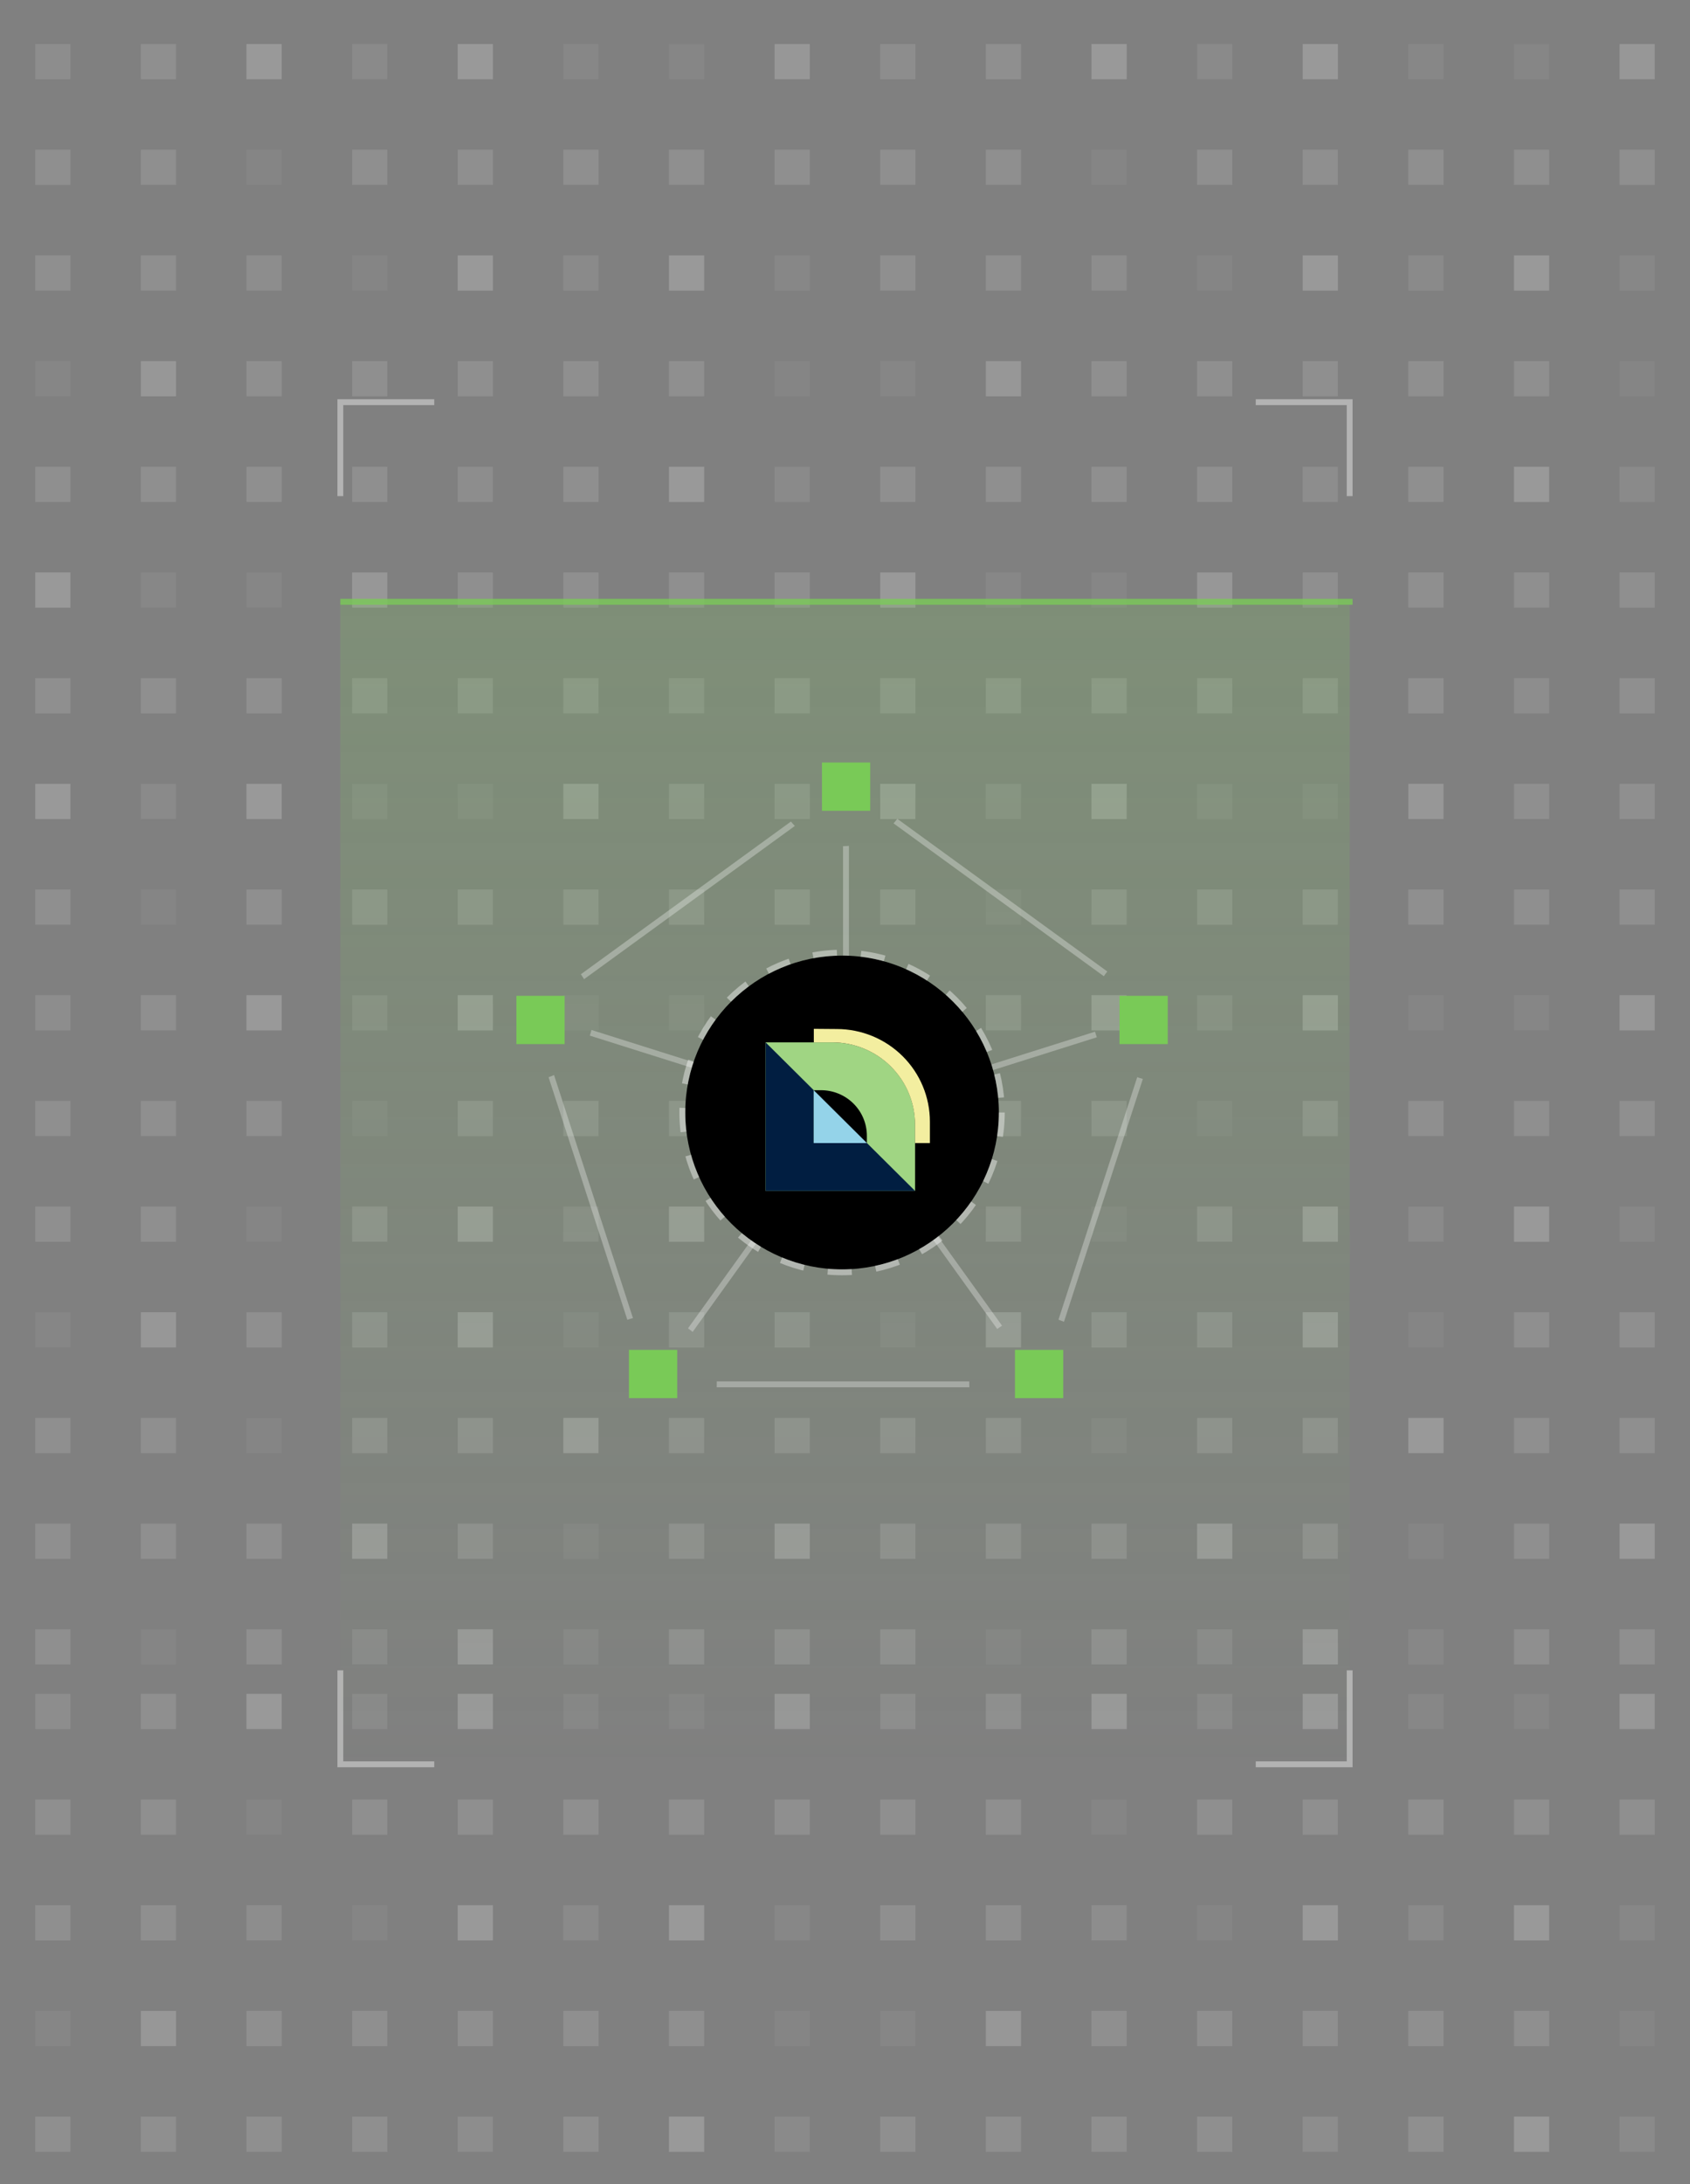 <svg width="288" height="372" viewBox="0 0 288 372" fill="none" xmlns="http://www.w3.org/2000/svg">
<rect x="0" y="0" width="288" height="372" fill="#808080" stroke="none"/>
<g clip-path="url(#clip0_26714_1465)">
<g opacity="0.2">
<rect opacity="0.5" x="150" y="7.5" width="6" height="6" fill="white"/>
<rect opacity="0.6" x="168" y="7.5" width="6" height="6" fill="white"/>
<rect x="186" y="7.5" width="6" height="6" fill="white"/>
<rect opacity="0.4" x="204" y="7.5" width="6" height="6" fill="white"/>
<rect x="222" y="7.5" width="6" height="6" fill="white"/>
<rect opacity="0.3" x="240" y="7.5" width="6" height="6" fill="white"/>
<rect opacity="0.24" x="258" y="7.5" width="6" height="6" fill="white"/>
<rect opacity="0.9" x="276" y="7.5" width="6" height="6" fill="white"/>
<rect opacity="0.6" x="150" y="25.5" width="6" height="6" fill="white"/>
<rect opacity="0.6" x="168" y="25.5" width="6" height="6" fill="white"/>
<rect opacity="0.2" x="186" y="25.5" width="6" height="6" fill="white"/>
<rect opacity="0.6" x="204" y="25.5" width="6" height="6" fill="white"/>
<rect opacity="0.6" x="222" y="25.5" width="6" height="6" fill="white"/>
<rect opacity="0.6" x="240" y="25.5" width="6" height="6" fill="white"/>
<rect opacity="0.6" x="258" y="25.5" width="6" height="6" fill="white"/>
<rect opacity="0.6" x="276" y="25.5" width="6" height="6" fill="white"/>
<rect opacity="0.6" x="150" y="43.5" width="6" height="6" fill="white"/>
<rect opacity="0.6" x="168" y="43.5" width="6" height="6" fill="white"/>
<rect opacity="0.5" x="186" y="43.5" width="6" height="6" fill="white"/>
<rect opacity="0.2" x="204" y="43.5" width="6" height="6" fill="white"/>
<rect x="222" y="43.5" width="6" height="6" fill="white"/>
<rect opacity="0.4" x="240" y="43.5" width="6" height="6" fill="white"/>
<rect x="258" y="43.5" width="6" height="6" fill="white"/>
<rect opacity="0.3" x="276" y="43.5" width="6" height="6" fill="white"/>
<rect opacity="0.24" x="150" y="61.5" width="6" height="6" fill="white"/>
<rect opacity="0.9" x="168" y="61.5" width="6" height="6" fill="white"/>
<rect opacity="0.6" x="186" y="61.5" width="6" height="6" fill="white"/>
<rect opacity="0.6" x="204" y="61.5" width="6" height="6" fill="white"/>
<rect opacity="0.6" x="222" y="61.5" width="6" height="6" fill="white"/>
<rect opacity="0.6" x="240" y="61.5" width="6" height="6" fill="white"/>
<rect opacity="0.6" x="258" y="61.5" width="6" height="6" fill="white"/>
<rect opacity="0.2" x="276" y="61.5" width="6" height="6" fill="white"/>
<rect opacity="0.6" x="150" y="79.5" width="6" height="6" fill="white"/>
<rect opacity="0.6" x="168" y="79.5" width="6" height="6" fill="white"/>
<rect opacity="0.6" x="186" y="79.5" width="6" height="6" fill="white"/>
<rect opacity="0.6" x="204" y="79.5" width="6" height="6" fill="white"/>
<rect opacity="0.5" x="222" y="79.5" width="6" height="6" fill="white"/>
<rect opacity="0.6" x="240" y="79.5" width="6" height="6" fill="white"/>
<rect x="258" y="79.5" width="6" height="6" fill="white"/>
<rect opacity="0.4" x="276" y="79.5" width="6" height="6" fill="white"/>
<rect x="150" y="97.5" width="6" height="6" fill="white"/>
<rect opacity="0.3" x="168" y="97.5" width="6" height="6" fill="white"/>
<rect opacity="0.24" x="186" y="97.5" width="6" height="6" fill="white"/>
<rect opacity="0.9" x="204" y="97.5" width="6" height="6" fill="white"/>
<rect opacity="0.6" x="222" y="97.5" width="6" height="6" fill="white"/>
<rect opacity="0.6" x="240" y="97.5" width="6" height="6" fill="white"/>
<rect opacity="0.6" x="258" y="97.5" width="6" height="6" fill="white"/>
<rect opacity="0.6" x="276" y="97.5" width="6" height="6" fill="white"/>
<rect opacity="0.6" x="150" y="115.5" width="6" height="6" fill="white"/>
<rect opacity="0.6" x="168" y="115.5" width="6" height="6" fill="white"/>
<rect opacity="0.6" x="186" y="115.5" width="6" height="6" fill="white"/>
<rect opacity="0.6" x="204" y="115.5" width="6" height="6" fill="white"/>
<rect opacity="0.6" x="222" y="115.5" width="6" height="6" fill="white"/>
<rect opacity="0.6" x="240" y="115.5" width="6" height="6" fill="white"/>
<rect opacity="0.5" x="258" y="115.5" width="6" height="6" fill="white"/>
<rect opacity="0.6" x="276" y="115.5" width="6" height="6" fill="white"/>
<rect x="150" y="133.5" width="6" height="6" fill="white"/>
<rect opacity="0.4" x="168" y="133.5" width="6" height="6" fill="white"/>
<rect x="186" y="133.5" width="6" height="6" fill="white"/>
<rect opacity="0.3" x="204" y="133.5" width="6" height="6" fill="white"/>
<rect opacity="0.24" x="222" y="133.5" width="6" height="6" fill="white"/>
<rect opacity="0.9" x="240" y="133.5" width="6" height="6" fill="white"/>
<rect opacity="0.6" x="258" y="133.5" width="6" height="6" fill="white"/>
<rect opacity="0.6" x="276" y="133.5" width="6" height="6" fill="white"/>
<rect opacity="0.6" x="150" y="151.5" width="6" height="6" fill="white"/>
<rect opacity="0.2" x="168" y="151.5" width="6" height="6" fill="white"/>
<rect opacity="0.6" x="186" y="151.5" width="6" height="6" fill="white"/>
<rect opacity="0.6" x="204" y="151.5" width="6" height="6" fill="white"/>
<rect opacity="0.6" x="222" y="151.5" width="6" height="6" fill="white"/>
<rect opacity="0.6" x="240" y="151.5" width="6" height="6" fill="white"/>
<rect opacity="0.6" x="258" y="151.5" width="6" height="6" fill="white"/>
<rect opacity="0.6" x="276" y="151.5" width="6" height="6" fill="white"/>
<rect opacity="0.5" x="150" y="169.5" width="6" height="6" fill="white"/>
<rect opacity="0.6" x="168" y="169.5" width="6" height="6" fill="white"/>
<rect x="186" y="169.5" width="6" height="6" fill="white"/>
<rect opacity="0.4" x="204" y="169.5" width="6" height="6" fill="white"/>
<rect x="222" y="169.5" width="6" height="6" fill="white"/>
<rect opacity="0.2" x="240" y="169.5" width="6" height="6" fill="white"/>
<rect opacity="0.24" x="258" y="169.5" width="6" height="6" fill="white"/>
<rect opacity="0.9" x="276" y="169.5" width="6" height="6" fill="white"/>
<rect opacity="0.6" x="150" y="187.5" width="6" height="6" fill="white"/>
<rect opacity="0.6" x="168" y="187.5" width="6" height="6" fill="white"/>
<rect opacity="0.6" x="186" y="187.5" width="6" height="6" fill="white"/>
<rect opacity="0.2" x="204" y="187.5" width="6" height="6" fill="white"/>
<rect opacity="0.6" x="222" y="187.5" width="6" height="6" fill="white"/>
<rect opacity="0.6" x="240" y="187.5" width="6" height="6" fill="white"/>
<rect opacity="0.6" x="258" y="187.5" width="6" height="6" fill="white"/>
<rect opacity="0.6" x="276" y="187.5" width="6" height="6" fill="white"/>
<rect opacity="0.6" x="150" y="205.5" width="6" height="6" fill="white"/>
<rect opacity="0.6" x="168" y="205.5" width="6" height="6" fill="white"/>
<rect opacity="0.2" x="186" y="205.5" width="6" height="6" fill="white"/>
<rect opacity="0.6" x="204" y="205.5" width="6" height="6" fill="white"/>
<rect x="222" y="205.5" width="6" height="6" fill="white"/>
<rect opacity="0.4" x="240" y="205.5" width="6" height="6" fill="white"/>
<rect x="258" y="205.5" width="6" height="6" fill="white"/>
<rect opacity="0.3" x="276" y="205.5" width="6" height="6" fill="white"/>
<rect opacity="0.24" x="150" y="223.5" width="6" height="6" fill="white"/>
<rect opacity="0.9" x="168" y="223.5" width="6" height="6" fill="white"/>
<rect opacity="0.6" x="186" y="223.5" width="6" height="6" fill="white"/>
<rect opacity="0.6" x="204" y="223.5" width="6" height="6" fill="white"/>
<rect x="222" y="223.5" width="6" height="6" fill="white"/>
<rect opacity="0.2" x="240" y="223.5" width="6" height="6" fill="white"/>
<rect opacity="0.6" x="258" y="223.5" width="6" height="6" fill="white"/>
<rect opacity="0.6" x="276" y="223.5" width="6" height="6" fill="white"/>
<rect opacity="0.6" x="150" y="241.5" width="6" height="6" fill="white"/>
<rect opacity="0.6" x="168" y="241.5" width="6" height="6" fill="white"/>
<rect opacity="0.2" x="186" y="241.5" width="6" height="6" fill="white"/>
<rect opacity="0.6" x="204" y="241.5" width="6" height="6" fill="white"/>
<rect opacity="0.6" x="222" y="241.5" width="6" height="6" fill="white"/>
<rect x="240" y="241.5" width="6" height="6" fill="white"/>
<rect opacity="0.6" x="258" y="241.5" width="6" height="6" fill="white"/>
<rect opacity="0.6" x="276" y="241.5" width="6" height="6" fill="white"/>
<rect opacity="0.6" x="150" y="259.5" width="6" height="6" fill="white"/>
<rect opacity="0.6" x="168" y="259.5" width="6" height="6" fill="white"/>
<rect opacity="0.6" x="186" y="259.5" width="6" height="6" fill="white"/>
<rect x="204" y="259.5" width="6" height="6" fill="white"/>
<rect opacity="0.6" x="222" y="259.5" width="6" height="6" fill="white"/>
<rect opacity="0.2" x="240" y="259.5" width="6" height="6" fill="white"/>
<rect opacity="0.6" x="258" y="259.5" width="6" height="6" fill="white"/>
<rect x="276" y="259.5" width="6" height="6" fill="white"/>
<rect opacity="0.6" x="150" y="277.5" width="6" height="6" fill="white"/>
<rect opacity="0.2" x="168" y="277.5" width="6" height="6" fill="white"/>
<rect opacity="0.6" x="186" y="277.5" width="6" height="6" fill="white"/>
<rect opacity="0.4" x="204" y="277.5" width="6" height="6" fill="white"/>
<rect x="222" y="277.5" width="6" height="6" fill="white"/>
<rect opacity="0.3" x="240" y="277.5" width="6" height="6" fill="white"/>
<rect opacity="0.6" x="258" y="277.5" width="6" height="6" fill="white"/>
<rect opacity="0.6" x="276" y="277.5" width="6" height="6" fill="white"/>
</g>
<g opacity="0.2">
<rect opacity="0.5" x="6" y="7.5" width="6" height="6" fill="white"/>
<rect opacity="0.6" x="24" y="7.5" width="6" height="6" fill="white"/>
<rect x="42" y="7.5" width="6" height="6" fill="white"/>
<rect opacity="0.4" x="60" y="7.5" width="6" height="6" fill="white"/>
<rect x="78" y="7.5" width="6" height="6" fill="white"/>
<rect opacity="0.3" x="96" y="7.5" width="6" height="6" fill="white"/>
<rect opacity="0.24" x="114" y="7.5" width="6" height="6" fill="white"/>
<rect opacity="0.9" x="132" y="7.5" width="6" height="6" fill="white"/>
<rect opacity="0.6" x="6" y="25.5" width="6" height="6" fill="white"/>
<rect opacity="0.6" x="24" y="25.5" width="6" height="6" fill="white"/>
<rect opacity="0.2" x="42" y="25.5" width="6" height="6" fill="white"/>
<rect opacity="0.6" x="60" y="25.5" width="6" height="6" fill="white"/>
<rect opacity="0.6" x="78" y="25.5" width="6" height="6" fill="white"/>
<rect opacity="0.6" x="96" y="25.5" width="6" height="6" fill="white"/>
<rect opacity="0.6" x="114" y="25.5" width="6" height="6" fill="white"/>
<rect opacity="0.6" x="132" y="25.5" width="6" height="6" fill="white"/>
<rect opacity="0.6" x="6" y="43.5" width="6" height="6" fill="white"/>
<rect opacity="0.6" x="24" y="43.5" width="6" height="6" fill="white"/>
<rect opacity="0.5" x="42" y="43.5" width="6" height="6" fill="white"/>
<rect opacity="0.2" x="60" y="43.5" width="6" height="6" fill="white"/>
<rect x="78" y="43.5" width="6" height="6" fill="white"/>
<rect opacity="0.4" x="96" y="43.5" width="6" height="6" fill="white"/>
<rect x="114" y="43.5" width="6" height="6" fill="white"/>
<rect opacity="0.3" x="132" y="43.5" width="6" height="6" fill="white"/>
<rect opacity="0.24" x="6" y="61.5" width="6" height="6" fill="white"/>
<rect opacity="0.9" x="24" y="61.5" width="6" height="6" fill="white"/>
<rect opacity="0.6" x="42" y="61.5" width="6" height="6" fill="white"/>
<rect opacity="0.6" x="60" y="61.5" width="6" height="6" fill="white"/>
<rect opacity="0.6" x="78" y="61.5" width="6" height="6" fill="white"/>
<rect opacity="0.6" x="96" y="61.5" width="6" height="6" fill="white"/>
<rect opacity="0.6" x="114" y="61.5" width="6" height="6" fill="white"/>
<rect opacity="0.2" x="132" y="61.5" width="6" height="6" fill="white"/>
<rect opacity="0.6" x="6" y="79.5" width="6" height="6" fill="white"/>
<rect opacity="0.6" x="24" y="79.5" width="6" height="6" fill="white"/>
<rect opacity="0.6" x="42" y="79.5" width="6" height="6" fill="white"/>
<rect opacity="0.6" x="60" y="79.5" width="6" height="6" fill="white"/>
<rect opacity="0.5" x="78" y="79.5" width="6" height="6" fill="white"/>
<rect opacity="0.6" x="96" y="79.5" width="6" height="6" fill="white"/>
<rect x="114" y="79.5" width="6" height="6" fill="white"/>
<rect opacity="0.4" x="132" y="79.5" width="6" height="6" fill="white"/>
<rect x="6" y="97.5" width="6" height="6" fill="white"/>
<rect opacity="0.3" x="24" y="97.5" width="6" height="6" fill="white"/>
<rect opacity="0.24" x="42" y="97.5" width="6" height="6" fill="white"/>
<rect opacity="0.9" x="60" y="97.5" width="6" height="6" fill="white"/>
<rect opacity="0.6" x="78" y="97.5" width="6" height="6" fill="white"/>
<rect opacity="0.6" x="96" y="97.5" width="6" height="6" fill="white"/>
<rect opacity="0.6" x="114" y="97.5" width="6" height="6" fill="white"/>
<rect opacity="0.6" x="132" y="97.5" width="6" height="6" fill="white"/>
<rect opacity="0.6" x="6" y="115.5" width="6" height="6" fill="white"/>
<rect opacity="0.6" x="24" y="115.5" width="6" height="6" fill="white"/>
<rect opacity="0.6" x="42" y="115.5" width="6" height="6" fill="white"/>
<rect opacity="0.6" x="60" y="115.5" width="6" height="6" fill="white"/>
<rect opacity="0.6" x="78" y="115.5" width="6" height="6" fill="white"/>
<rect opacity="0.6" x="96" y="115.5" width="6" height="6" fill="white"/>
<rect opacity="0.5" x="114" y="115.5" width="6" height="6" fill="white"/>
<rect opacity="0.6" x="132" y="115.5" width="6" height="6" fill="white"/>
<rect x="6" y="133.5" width="6" height="6" fill="white"/>
<rect opacity="0.4" x="24" y="133.5" width="6" height="6" fill="white"/>
<rect x="42" y="133.5" width="6" height="6" fill="white"/>
<rect opacity="0.3" x="60" y="133.5" width="6" height="6" fill="white"/>
<rect opacity="0.24" x="78" y="133.5" width="6" height="6" fill="white"/>
<rect opacity="0.9" x="96" y="133.5" width="6" height="6" fill="white"/>
<rect opacity="0.6" x="114" y="133.5" width="6" height="6" fill="white"/>
<rect opacity="0.6" x="132" y="133.5" width="6" height="6" fill="white"/>
<rect opacity="0.6" x="6" y="151.5" width="6" height="6" fill="white"/>
<rect opacity="0.2" x="24" y="151.5" width="6" height="6" fill="white"/>
<rect opacity="0.6" x="42" y="151.5" width="6" height="6" fill="white"/>
<rect opacity="0.6" x="60" y="151.5" width="6" height="6" fill="white"/>
<rect opacity="0.6" x="78" y="151.5" width="6" height="6" fill="white"/>
<rect opacity="0.6" x="96" y="151.5" width="6" height="6" fill="white"/>
<rect opacity="0.6" x="114" y="151.5" width="6" height="6" fill="white"/>
<rect opacity="0.6" x="132" y="151.5" width="6" height="6" fill="white"/>
<rect opacity="0.5" x="6" y="169.5" width="6" height="6" fill="white"/>
<rect opacity="0.6" x="24" y="169.5" width="6" height="6" fill="white"/>
<rect x="42" y="169.5" width="6" height="6" fill="white"/>
<rect opacity="0.4" x="60" y="169.5" width="6" height="6" fill="white"/>
<rect x="78" y="169.5" width="6" height="6" fill="white"/>
<rect opacity="0.2" x="96" y="169.5" width="6" height="6" fill="white"/>
<rect opacity="0.24" x="114" y="169.5" width="6" height="6" fill="white"/>
<rect opacity="0.9" x="132" y="169.5" width="6" height="6" fill="white"/>
<rect opacity="0.6" x="6" y="187.5" width="6" height="6" fill="white"/>
<rect opacity="0.6" x="24" y="187.5" width="6" height="6" fill="white"/>
<rect opacity="0.6" x="42" y="187.5" width="6" height="6" fill="white"/>
<rect opacity="0.2" x="60" y="187.5" width="6" height="6" fill="white"/>
<rect opacity="0.6" x="78" y="187.5" width="6" height="6" fill="white"/>
<rect opacity="0.6" x="96" y="187.5" width="6" height="6" fill="white"/>
<rect opacity="0.6" x="114" y="187.5" width="6" height="6" fill="white"/>
<rect opacity="0.6" x="132" y="187.5" width="6" height="6" fill="white"/>
<rect opacity="0.6" x="6" y="205.5" width="6" height="6" fill="white"/>
<rect opacity="0.6" x="24" y="205.5" width="6" height="6" fill="white"/>
<rect opacity="0.2" x="42" y="205.5" width="6" height="6" fill="white"/>
<rect opacity="0.6" x="60" y="205.5" width="6" height="6" fill="white"/>
<rect x="78" y="205.5" width="6" height="6" fill="white"/>
<rect opacity="0.4" x="96" y="205.5" width="6" height="6" fill="white"/>
<rect x="114" y="205.5" width="6" height="6" fill="white"/>
<rect opacity="0.3" x="132" y="205.5" width="6" height="6" fill="white"/>
<rect opacity="0.24" x="6" y="223.5" width="6" height="6" fill="white"/>
<rect opacity="0.9" x="24" y="223.5" width="6" height="6" fill="white"/>
<rect opacity="0.6" x="42" y="223.5" width="6" height="6" fill="white"/>
<rect opacity="0.6" x="60" y="223.5" width="6" height="6" fill="white"/>
<rect x="78" y="223.5" width="6" height="6" fill="white"/>
<rect opacity="0.2" x="96" y="223.5" width="6" height="6" fill="white"/>
<rect opacity="0.6" x="114" y="223.5" width="6" height="6" fill="white"/>
<rect opacity="0.6" x="132" y="223.5" width="6" height="6" fill="white"/>
<rect opacity="0.6" x="6" y="241.5" width="6" height="6" fill="white"/>
<rect opacity="0.6" x="24" y="241.5" width="6" height="6" fill="white"/>
<rect opacity="0.2" x="42" y="241.5" width="6" height="6" fill="white"/>
<rect opacity="0.6" x="60" y="241.5" width="6" height="6" fill="white"/>
<rect opacity="0.6" x="78" y="241.5" width="6" height="6" fill="white"/>
<rect x="96" y="241.5" width="6" height="6" fill="white"/>
<rect opacity="0.6" x="114" y="241.5" width="6" height="6" fill="white"/>
<rect opacity="0.6" x="132" y="241.5" width="6" height="6" fill="white"/>
<rect opacity="0.6" x="6" y="259.5" width="6" height="6" fill="white"/>
<rect opacity="0.6" x="24" y="259.5" width="6" height="6" fill="white"/>
<rect opacity="0.6" x="42" y="259.5" width="6" height="6" fill="white"/>
<rect x="60" y="259.5" width="6" height="6" fill="white"/>
<rect opacity="0.6" x="78" y="259.5" width="6" height="6" fill="white"/>
<rect opacity="0.2" x="96" y="259.5" width="6" height="6" fill="white"/>
<rect opacity="0.6" x="114" y="259.5" width="6" height="6" fill="white"/>
<rect x="132" y="259.5" width="6" height="6" fill="white"/>
<rect opacity="0.6" x="6" y="277.5" width="6" height="6" fill="white"/>
<rect opacity="0.2" x="24" y="277.5" width="6" height="6" fill="white"/>
<rect opacity="0.6" x="42" y="277.5" width="6" height="6" fill="white"/>
<rect opacity="0.4" x="60" y="277.5" width="6" height="6" fill="white"/>
<rect x="78" y="277.5" width="6" height="6" fill="white"/>
<rect opacity="0.3" x="96" y="277.5" width="6" height="6" fill="white"/>
<rect opacity="0.6" x="114" y="277.5" width="6" height="6" fill="white"/>
<rect opacity="0.6" x="132" y="277.5" width="6" height="6" fill="white"/>
</g>
<g opacity="0.2" clip-path="url(#clip1_26714_1465)">
<rect opacity="0.5" x="150" y="288.5" width="6" height="6" fill="white"/>
<rect opacity="0.6" x="168" y="288.5" width="6" height="6" fill="white"/>
<rect x="186" y="288.5" width="6" height="6" fill="white"/>
<rect opacity="0.4" x="204" y="288.5" width="6" height="6" fill="white"/>
<rect x="222" y="288.5" width="6" height="6" fill="white"/>
<rect opacity="0.3" x="240" y="288.5" width="6" height="6" fill="white"/>
<rect opacity="0.24" x="258" y="288.5" width="6" height="6" fill="white"/>
<rect opacity="0.9" x="276" y="288.5" width="6" height="6" fill="white"/>
<rect opacity="0.6" x="150" y="306.5" width="6" height="6" fill="white"/>
<rect opacity="0.6" x="168" y="306.5" width="6" height="6" fill="white"/>
<rect opacity="0.2" x="186" y="306.5" width="6" height="6" fill="white"/>
<rect opacity="0.6" x="204" y="306.5" width="6" height="6" fill="white"/>
<rect opacity="0.6" x="222" y="306.5" width="6" height="6" fill="white"/>
<rect opacity="0.6" x="240" y="306.5" width="6" height="6" fill="white"/>
<rect opacity="0.6" x="258" y="306.5" width="6" height="6" fill="white"/>
<rect opacity="0.6" x="276" y="306.5" width="6" height="6" fill="white"/>
<rect opacity="0.6" x="150" y="324.5" width="6" height="6" fill="white"/>
<rect opacity="0.6" x="168" y="324.5" width="6" height="6" fill="white"/>
<rect opacity="0.5" x="186" y="324.5" width="6" height="6" fill="white"/>
<rect opacity="0.2" x="204" y="324.5" width="6" height="6" fill="white"/>
<rect x="222" y="324.5" width="6" height="6" fill="white"/>
<rect opacity="0.4" x="240" y="324.5" width="6" height="6" fill="white"/>
<rect x="258" y="324.5" width="6" height="6" fill="white"/>
<rect opacity="0.3" x="276" y="324.5" width="6" height="6" fill="white"/>
<rect opacity="0.24" x="150" y="342.5" width="6" height="6" fill="white"/>
<rect opacity="0.9" x="168" y="342.5" width="6" height="6" fill="white"/>
<rect opacity="0.6" x="186" y="342.5" width="6" height="6" fill="white"/>
<rect opacity="0.6" x="204" y="342.5" width="6" height="6" fill="white"/>
<rect opacity="0.6" x="222" y="342.5" width="6" height="6" fill="white"/>
<rect opacity="0.6" x="240" y="342.5" width="6" height="6" fill="white"/>
<rect opacity="0.6" x="258" y="342.5" width="6" height="6" fill="white"/>
<rect opacity="0.2" x="276" y="342.5" width="6" height="6" fill="white"/>
<rect opacity="0.6" x="150" y="360.5" width="6" height="6" fill="white"/>
<rect opacity="0.6" x="168" y="360.5" width="6" height="6" fill="white"/>
<rect opacity="0.6" x="186" y="360.5" width="6" height="6" fill="white"/>
<rect opacity="0.6" x="204" y="360.5" width="6" height="6" fill="white"/>
<rect opacity="0.5" x="222" y="360.5" width="6" height="6" fill="white"/>
<rect opacity="0.6" x="240" y="360.5" width="6" height="6" fill="white"/>
<rect x="258" y="360.5" width="6" height="6" fill="white"/>
<rect opacity="0.4" x="276" y="360.5" width="6" height="6" fill="white"/>
</g>
<g opacity="0.2" clip-path="url(#clip2_26714_1465)">
<rect opacity="0.5" x="6" y="288.5" width="6" height="6" fill="white"/>
<rect opacity="0.6" x="24" y="288.5" width="6" height="6" fill="white"/>
<rect x="42" y="288.5" width="6" height="6" fill="white"/>
<rect opacity="0.4" x="60" y="288.5" width="6" height="6" fill="white"/>
<rect x="78" y="288.5" width="6" height="6" fill="white"/>
<rect opacity="0.3" x="96" y="288.5" width="6" height="6" fill="white"/>
<rect opacity="0.24" x="114" y="288.5" width="6" height="6" fill="white"/>
<rect opacity="0.9" x="132" y="288.5" width="6" height="6" fill="white"/>
<rect opacity="0.6" x="6" y="306.5" width="6" height="6" fill="white"/>
<rect opacity="0.6" x="24" y="306.5" width="6" height="6" fill="white"/>
<rect opacity="0.2" x="42" y="306.5" width="6" height="6" fill="white"/>
<rect opacity="0.6" x="60" y="306.5" width="6" height="6" fill="white"/>
<rect opacity="0.6" x="78" y="306.5" width="6" height="6" fill="white"/>
<rect opacity="0.6" x="96" y="306.5" width="6" height="6" fill="white"/>
<rect opacity="0.6" x="114" y="306.5" width="6" height="6" fill="white"/>
<rect opacity="0.6" x="132" y="306.5" width="6" height="6" fill="white"/>
<rect opacity="0.6" x="6" y="324.5" width="6" height="6" fill="white"/>
<rect opacity="0.6" x="24" y="324.5" width="6" height="6" fill="white"/>
<rect opacity="0.5" x="42" y="324.5" width="6" height="6" fill="white"/>
<rect opacity="0.2" x="60" y="324.5" width="6" height="6" fill="white"/>
<rect x="78" y="324.5" width="6" height="6" fill="white"/>
<rect opacity="0.4" x="96" y="324.5" width="6" height="6" fill="white"/>
<rect x="114" y="324.5" width="6" height="6" fill="white"/>
<rect opacity="0.3" x="132" y="324.5" width="6" height="6" fill="white"/>
<rect opacity="0.24" x="6" y="342.5" width="6" height="6" fill="white"/>
<rect opacity="0.9" x="24" y="342.5" width="6" height="6" fill="white"/>
<rect opacity="0.6" x="42" y="342.5" width="6" height="6" fill="white"/>
<rect opacity="0.6" x="60" y="342.5" width="6" height="6" fill="white"/>
<rect opacity="0.6" x="78" y="342.5" width="6" height="6" fill="white"/>
<rect opacity="0.6" x="96" y="342.5" width="6" height="6" fill="white"/>
<rect opacity="0.6" x="114" y="342.5" width="6" height="6" fill="white"/>
<rect opacity="0.2" x="132" y="342.5" width="6" height="6" fill="white"/>
<rect opacity="0.6" x="6" y="360.5" width="6" height="6" fill="white"/>
<rect opacity="0.6" x="24" y="360.5" width="6" height="6" fill="white"/>
<rect opacity="0.6" x="42" y="360.5" width="6" height="6" fill="white"/>
<rect opacity="0.6" x="60" y="360.5" width="6" height="6" fill="white"/>
<rect opacity="0.5" x="78" y="360.5" width="6" height="6" fill="white"/>
<rect opacity="0.6" x="96" y="360.5" width="6" height="6" fill="white"/>
<rect x="114" y="360.5" width="6" height="6" fill="white"/>
<rect opacity="0.4" x="132" y="360.5" width="6" height="6" fill="white"/>
</g>
<rect opacity="0.2" width="198.381" height="172" transform="matrix(0 -1 -1 0 230 301.223)" fill="url(#paint0_linear_26714_1465)"/>
<path d="M74 68.5H58V84.5" stroke="white" stroke-opacity="0.4"/>
<path d="M74 300.5H58V284.5" stroke="white" stroke-opacity="0.4"/>
<path d="M214 68.5H230V84.5" stroke="white" stroke-opacity="0.4"/>
<path d="M214 300.5H230V284.5" stroke="white" stroke-opacity="0.4"/>
<path d="M58 102.5H230.5" stroke="#79CA57" stroke-opacity="0.8"/>
<path d="M165.183 235.284C165.178 235.413 165.176 235.542 165.176 235.672C165.176 235.878 165.182 236.082 165.192 236.285H122.134C122.144 236.082 122.15 235.878 122.15 235.672C122.15 235.542 122.148 235.413 122.144 235.284H165.183ZM136.428 199.554C136.686 199.764 136.953 199.964 137.229 200.152L118.037 226.855C117.782 226.641 117.516 226.439 117.242 226.247L136.428 199.554ZM170.77 225.799C170.483 225.971 170.205 226.156 169.936 226.352L150.778 199.698C151.042 199.492 151.296 199.274 151.541 199.046L170.77 225.799ZM193.8 183.464C194.113 183.576 194.432 183.676 194.757 183.762L181.313 225.137C181.008 225.002 180.696 224.882 180.377 224.774L193.8 183.464ZM107.867 224.503C107.541 224.584 107.221 224.679 106.907 224.787L93.485 183.477C93.802 183.364 94.112 183.237 94.415 183.099L107.867 224.503ZM186.609 175.72C186.699 176.043 186.801 176.36 186.917 176.671L154.572 186.882C154.463 186.564 154.34 186.253 154.204 185.949L186.609 175.72ZM133.303 185.688C133.159 185.99 133.029 186.298 132.911 186.613L100.51 176.385C100.618 176.071 100.714 175.751 100.795 175.426L133.303 185.688ZM144.668 179.171C144.347 179.144 144.023 179.128 143.695 179.128C143.686 179.128 143.676 179.128 143.667 179.128V144.117C144.004 144.117 144.338 144.1 144.668 144.071V179.171ZM134.782 139.929C134.996 140.187 135.222 140.435 135.457 140.674L99.534 166.774C99.364 166.487 99.18 166.208 98.985 165.937L134.782 139.929ZM188.698 165.463C188.49 165.724 188.292 165.993 188.106 166.271L152.275 140.237C152.497 139.987 152.709 139.729 152.908 139.461L188.698 165.463Z" fill="white" fill-opacity="0.3"/>
<circle cx="143.5" cy="189.482" r="26.722" fill="black"/>
<circle cx="143.5" cy="189.482" r="27.222" stroke="white" stroke-opacity="0.4" stroke-dasharray="4.11 4.11"/>
<rect x="140.074" y="129.871" width="8.222" height="8.222" fill="#79CA57"/>
<rect x="107.184" y="229.908" width="8.222" height="8.222" fill="#79CA57"/>
<rect x="172.965" y="229.908" width="8.222" height="8.222" fill="#79CA57"/>
<rect x="88" y="169.611" width="8.222" height="8.222" fill="#79CA57"/>
<rect x="190.777" y="169.611" width="8.222" height="8.222" fill="#79CA57"/>
<path d="M155.945 202.831H130.469V177.537H141.841C143.694 177.537 145.529 177.9 147.241 178.604C148.953 179.309 150.508 180.342 151.818 181.643C153.128 182.945 154.166 184.491 154.875 186.191C155.583 187.892 155.946 189.714 155.945 191.555V202.831ZM138.673 194.689H147.728V193.443C147.728 191.386 146.905 189.414 145.441 187.959C143.976 186.504 141.991 185.687 139.92 185.685H138.673V194.689Z" fill="#A0D583"/>
<path d="M147.74 194.689H138.673V185.685L130.469 177.537V202.84H155.945L147.74 194.689Z" fill="#011E41"/>
<path d="M147.738 194.689L138.672 185.686V194.689H147.738Z" fill="#94D3E9"/>
<path d="M138.685 177.537H141.824C143.676 177.536 145.51 177.898 147.221 178.601C148.933 179.304 150.488 180.335 151.798 181.635C153.108 182.935 154.148 184.479 154.857 186.178C155.567 187.877 155.932 189.698 155.933 191.537V194.689H158.469V191.04C158.469 186.856 156.795 182.843 153.816 179.885C150.837 176.926 146.797 175.264 142.584 175.264L138.685 175.232V177.546" fill="#F3EEA0"/>
</g>
<defs>
<linearGradient id="paint0_linear_26714_1465" x1="198.381" y1="86" x2="0" y2="86" gradientUnits="userSpaceOnUse">
<stop stop-color="#79CA57"/>
<stop offset="1" stop-color="#79CA57" stop-opacity="0"/>
</linearGradient>
<clipPath id="clip0_26714_1465">
<rect width="276" height="367" fill="white" transform="translate(6 2.5)"/>
</clipPath>
<clipPath id="clip1_26714_1465">
<rect width="132" height="81" fill="white" transform="translate(150 288.5)"/>
</clipPath>
<clipPath id="clip2_26714_1465">
<rect width="132" height="81" fill="white" transform="translate(6 288.5)"/>
</clipPath>
</defs>
</svg>

